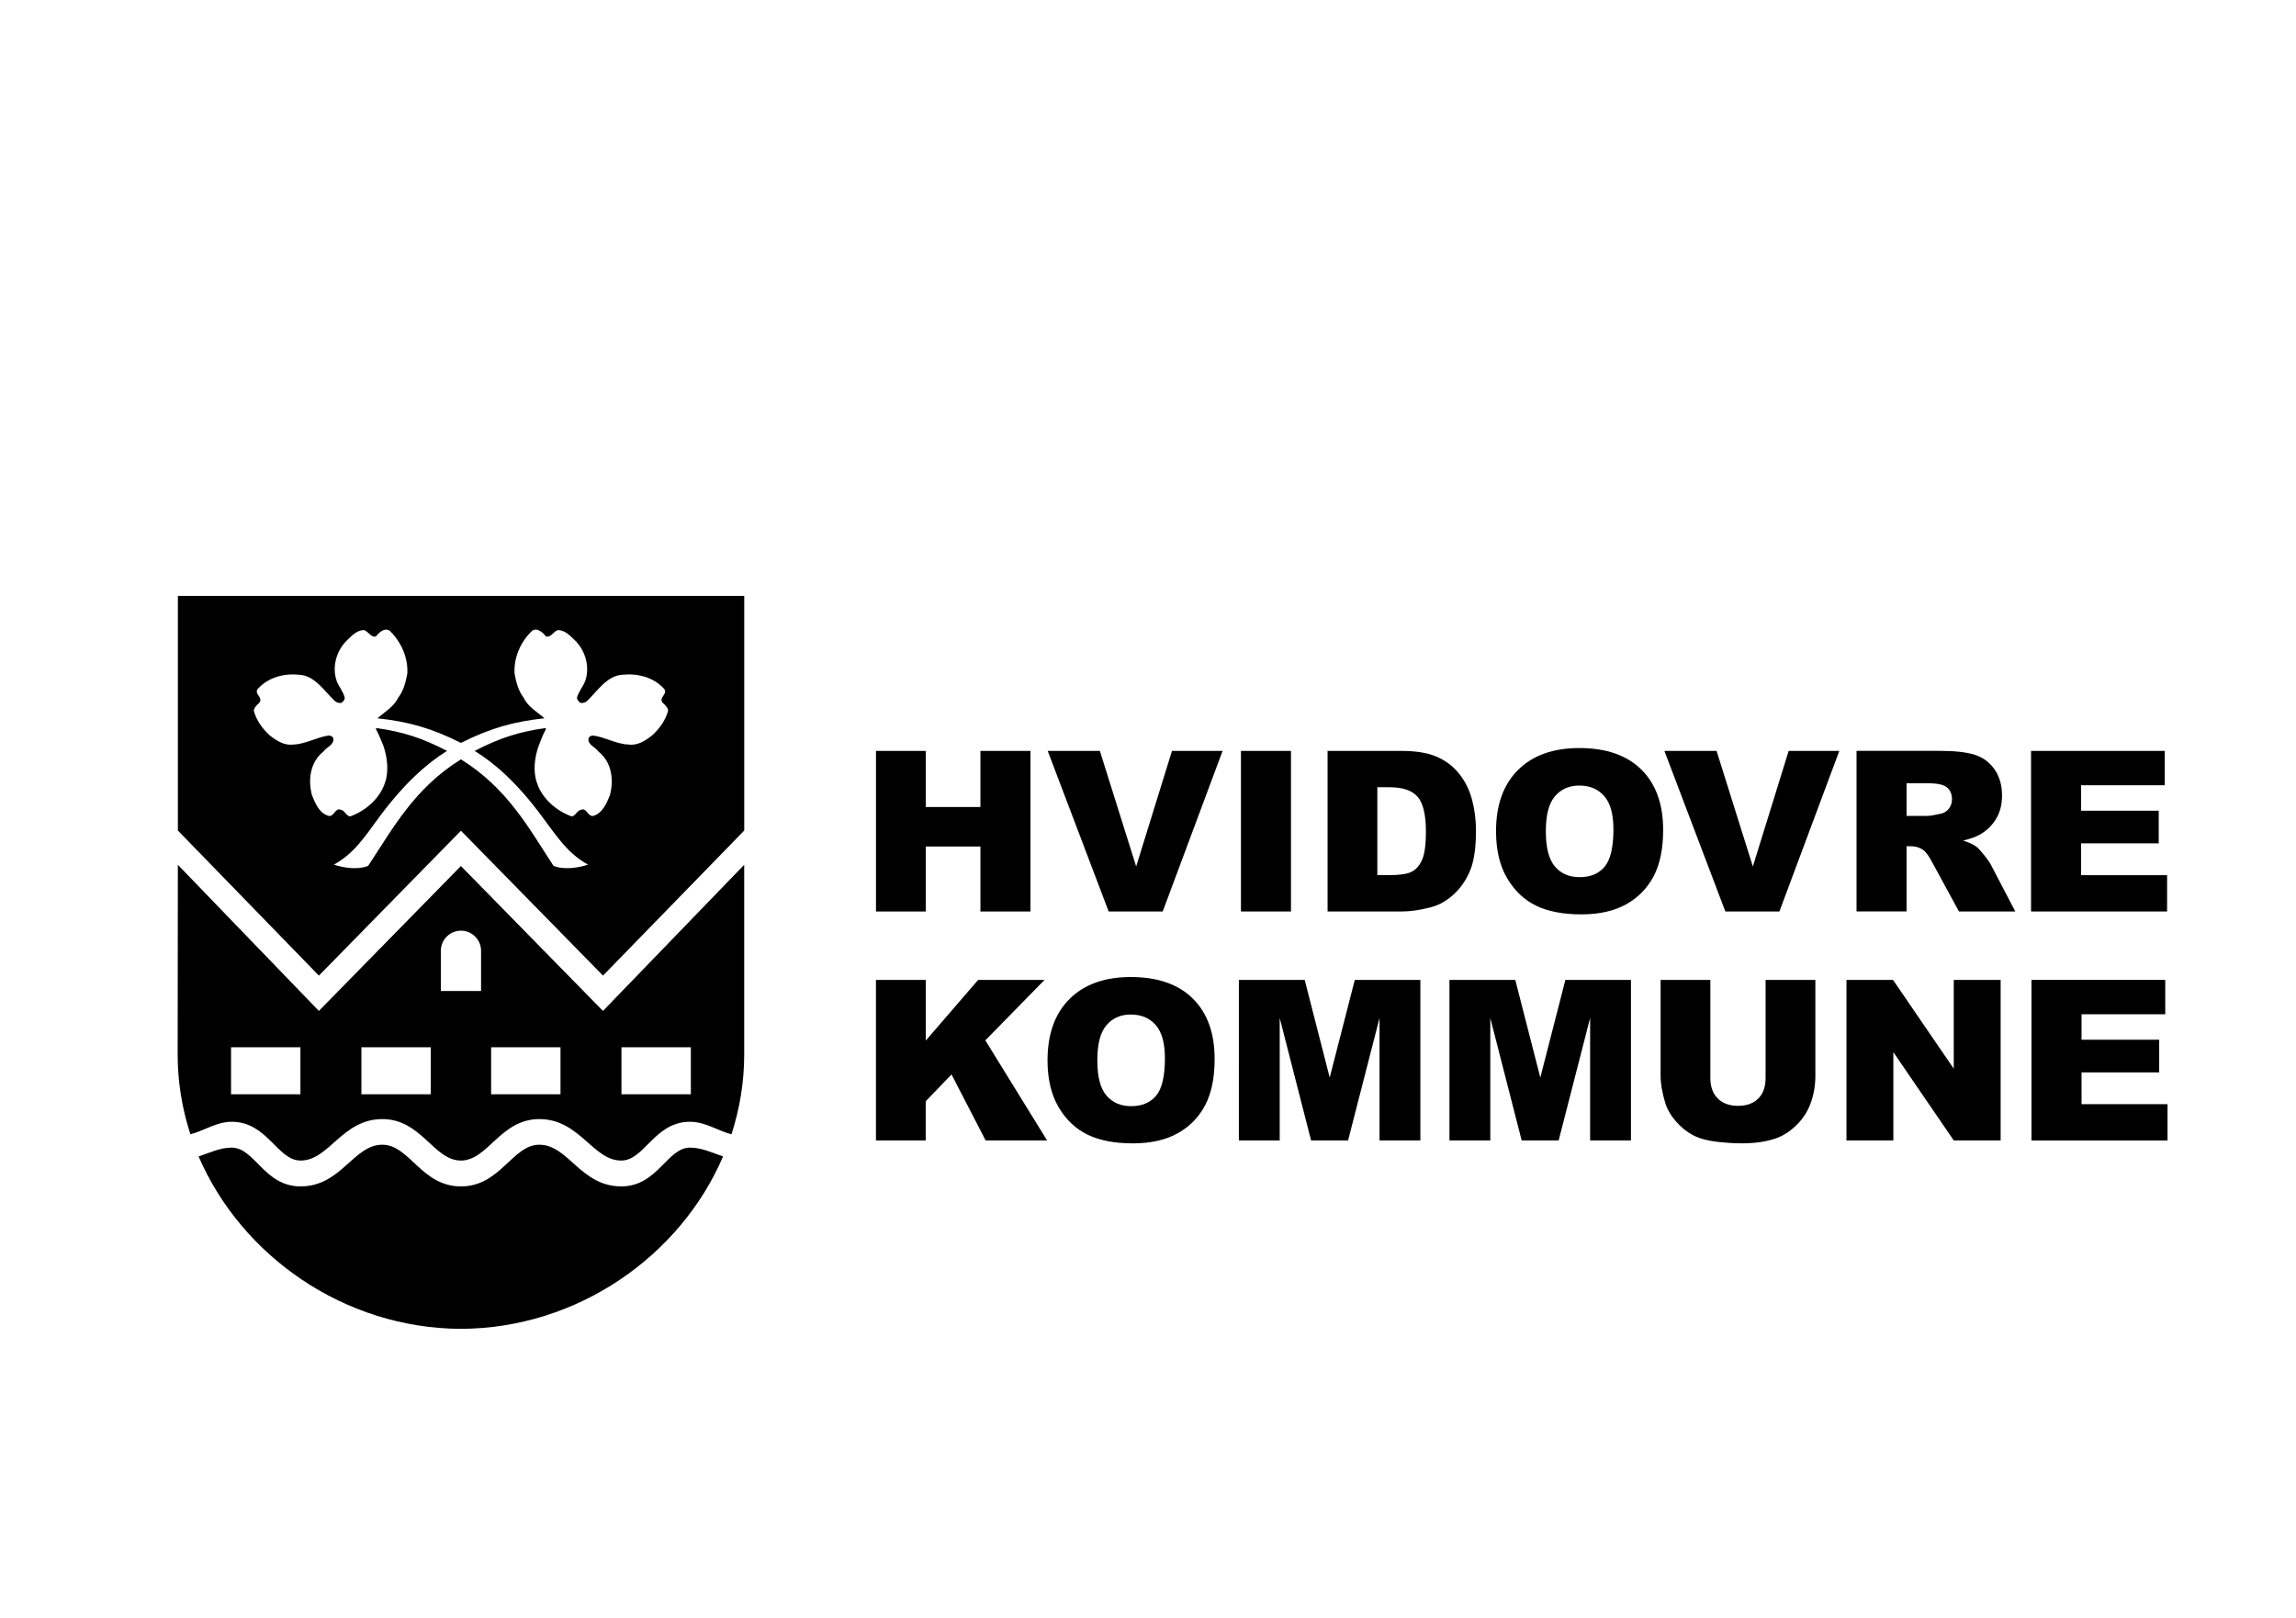 <?xml version="1.0" encoding="utf-8"?>
<!-- Generator: Adobe Illustrator 24.0.1, SVG Export Plug-In . SVG Version: 6.00 Build 0)  -->
<svg version="1.1" id="Lag_1" xmlns="http://www.w3.org/2000/svg" xmlns:xlink="http://www.w3.org/1999/xlink" x="0px" y="0px"
	 viewBox="0 0 840 592" style="enable-background:new 0 0 840 592;" xml:space="preserve">
<g>
	<g>
		<path d="M168.64,434.11c14.49,0,18.77-15.25,28.69-15.25c10.59,0,15.09,15.25,29.96,15.25c13.29,0,16.75-14.19,25.16-14.19
			c4.28,0,8.11,1.88,12.09,3.23c-15.62,36.42-53.24,62.93-95.9,63.08c-42.66-0.15-80.28-26.66-95.98-63.08
			c4.06-1.35,7.81-3.23,12.09-3.23c8.49,0,11.87,14.19,25.23,14.19c14.87,0,19.3-15.25,29.89-15.25
			C149.86,418.86,154.14,434.11,168.64,434.11z"/>
		<path d="M220.6,369.9l-51.97-53.02l-51.97,53.02l-51.59-53.47L65,385.9c0,10.06,1.65,19.9,4.66,29.14
			c4.96-1.28,9.61-4.58,15.09-4.58c13.14,0,16.67,14.19,25.23,14.19c10.44,0,15.17-15.17,29.89-15.17
			c14.34,0,18.78,15.17,28.76,15.17c9.91,0,14.42-15.17,28.69-15.17c14.79,0,19.53,15.17,29.96,15.17
			c8.56,0,12.09-14.19,25.16-14.19c5.55,0,10.21,3.3,15.17,4.58c3-9.24,4.66-19.08,4.66-29.14v-69.47L220.6,369.9z M109.91,400.39
			H84.53v-17.2h25.38V400.39z M157.6,400.39h-25.38v-17.2h25.38V400.39z M176,362.62h-7.36h-7.36V347.9c0-4.06,3.3-7.36,7.36-7.36
			s7.36,3.3,7.36,7.36V362.62z M205.06,400.39h-25.38v-17.2h25.38V400.39z M252.75,400.39h-25.38v-17.2h25.38V400.39z"/>
		<path d="M168.64,218.05H65.08v85.84l51.59,53.09l51.97-53.02l51.97,53.02l51.67-53.09v-85.84H168.64z M238.63,269.05
			c-2.4,1.88-5.26,3.83-8.64,3.38c-4.51-0.15-8.56-2.7-12.99-3.3c-0.68,0-1.35,0.3-1.65,0.9c-0.53,2.48,2.48,3.3,3.6,4.96
			c4.96,3.98,5.63,10.44,4.21,15.92c-1.2,3-2.78,6.76-6.23,7.66c-2.03,0.15-2.25-3.16-4.36-2.25c-1.35,0.07-2.1,2.4-3.45,2.4
			c-5.71-2.1-10.81-6.53-12.69-12.32c-1.5-4.21-0.83-9.46,0.68-13.59c0.75-2.03,1.58-4.13,2.7-6.16l-0.38-0.23
			c-9.23,1.28-16.75,3.61-25.76,8.34c7.51,4.66,15.62,11.79,24.71,24.11c5.71,7.73,9.54,13.52,16.75,17.5
			c-3.38,1.13-8.64,2.03-12.62,0.45c-8.79-13.37-16.67-28.31-33.87-38.97c-17.2,10.66-25.08,25.61-33.95,38.97
			c-3.9,1.58-9.16,0.68-12.54-0.45c7.21-3.98,11.04-9.76,16.67-17.5c9.16-12.32,17.27-19.45,24.71-24.11
			c-8.94-4.73-16.45-7.06-25.68-8.34l-0.38,0.23c1.13,2.03,1.88,4.13,2.78,6.16c1.43,4.13,2.1,9.39,0.6,13.59
			c-1.88,5.78-6.98,10.21-12.69,12.32c-1.43,0-2.1-2.33-3.45-2.4c-2.1-0.9-2.33,2.4-4.36,2.25c-3.53-0.9-5.03-4.66-6.23-7.66
			c-1.43-5.48-0.75-11.94,4.2-15.92c1.13-1.65,4.13-2.48,3.61-4.96c-0.3-0.6-1.05-0.9-1.65-0.9c-4.43,0.6-8.49,3.16-12.99,3.3
			c-3.38,0.45-6.23-1.5-8.64-3.38c-2.63-2.41-4.88-5.48-5.78-9.01c0-0.98,1.27-2.25,1.95-2.85c1.73-2.03-2.18-3.3-0.38-5.26
			c3.83-4.13,9.54-5.63,15.17-5.03c5.63,0.38,9.09,6.01,12.84,9.54c0.68,0.6,1.58,0.9,2.41,0.75c0.67-0.45,1.27-1.05,1.27-1.88
			c-0.52-2.25-2.1-3.98-2.93-6.08c-1.8-5.11-0.15-10.89,3.38-14.57c1.88-1.8,3.68-3.91,6.38-4.13c1.65,0.15,2.7,2.93,4.58,2.33
			c1.2-1.5,3.3-3.45,5.18-1.95c3.98,3.98,6.61,9.54,6.31,15.54c-0.6,3.16-1.35,6.23-3.3,8.79c-1.65,3.38-4.88,5.18-7.66,7.58
			c11.12,1.2,19.68,3.53,30.57,9.01c10.89-5.48,19.45-7.81,30.57-9.01c-2.78-2.4-6.08-4.2-7.66-7.58c-1.95-2.55-2.7-5.63-3.3-8.79
			c-0.3-6.01,2.25-11.57,6.31-15.54c1.8-1.5,3.98,0.45,5.18,1.95c1.88,0.6,2.93-2.18,4.58-2.33c2.7,0.23,4.51,2.33,6.38,4.13
			c3.53,3.68,5.18,9.46,3.38,14.57c-0.83,2.1-2.4,3.83-3,6.08c0.07,0.83,0.67,1.43,1.28,1.88c0.9,0.15,1.8-0.15,2.48-0.75
			c3.68-3.53,7.21-9.16,12.77-9.54c5.71-0.6,11.41,0.9,15.25,5.03c1.8,1.95-2.1,3.23-0.38,5.26c0.67,0.6,2.03,1.88,1.95,2.85
			C243.51,263.56,241.26,266.64,238.63,269.05z"/>
	</g>
	<g>
		<g>
			<path d="M320.48,274.76h18.21v20.53h20v-20.53h18.31v58.76h-18.31v-23.78h-20v23.78h-18.21V274.76z"/>
			<path d="M383.31,274.76h19.08l13.28,42.29l13.1-42.29h18.52l-21.91,58.76h-19.77L383.31,274.76z"/>
			<path d="M454,274.76h18.31v58.76H454V274.76z"/>
			<path d="M508.45,288.06c4.73,0,8.12,1.16,10.16,3.45c2.04,2.3,3.07,6.58,3.07,12.81c0,4.71-0.46,8.11-1.37,10.21
				c-0.91,2.1-2.18,3.57-3.79,4.42c-1.62,0.84-4.33,1.26-8.15,1.26h-4.47v-32.16H508.45z M485.69,333.52h27.09
				c3.25,0,6.87-0.53,10.86-1.6c2.93-0.78,5.67-2.33,8.22-4.67c2.55-2.34,4.54-5.24,5.98-8.69c1.43-3.46,2.15-8.33,2.15-14.61
				c0-4.01-0.49-7.8-1.45-11.39c-0.97-3.58-2.52-6.72-4.67-9.41c-2.15-2.7-4.86-4.77-8.15-6.22c-3.29-1.45-7.6-2.17-12.93-2.17
				h-27.09V333.52z"/>
			<path d="M568.89,291.34c2.23-2.6,5.19-3.9,8.88-3.9c3.85,0,6.89,1.28,9.13,3.84c2.25,2.56,3.38,6.61,3.38,12.15
				c0,6.59-1.08,11.16-3.23,13.71c-2.15,2.55-5.19,3.82-9.12,3.82c-3.82,0-6.84-1.3-9.05-3.9c-2.22-2.6-3.33-6.87-3.33-12.82
				C565.54,298.24,566.65,293.94,568.89,291.34z M551.4,321.36c2.71,4.58,6.25,7.93,10.6,10.04c4.36,2.11,9.87,3.17,16.53,3.17
				c6.54,0,12.01-1.23,16.4-3.67c4.38-2.45,7.74-5.87,10.06-10.28c2.32-4.4,3.48-10.04,3.48-16.92c0-9.48-2.65-16.84-7.96-22.1
				c-5.32-5.26-12.88-7.89-22.71-7.89c-9.57,0-17.05,2.67-22.42,8.02c-5.37,5.35-8.05,12.83-8.05,22.44
				C547.34,311.06,548.69,316.79,551.4,321.36z"/>
			<path d="M608.93,274.76h19.08l13.28,42.29l13.1-42.29h18.53L651,333.52h-19.77L608.93,274.76z"/>
			<path d="M697.52,286.61h8.01c3.33,0,5.6,0.5,6.8,1.52c1.21,1.02,1.81,2.47,1.81,4.36c0,1.28-0.38,2.42-1.15,3.41
				c-0.76,0.98-1.75,1.6-2.96,1.84c-2.39,0.53-4,0.8-4.83,0.8h-7.68V286.61z M697.52,333.52v-23.88h1.62c1.66,0,3.16,0.46,4.47,1.36
				c0.97,0.7,2.07,2.2,3.3,4.53l9.78,17.98h20.61l-8.89-17.02c-0.43-0.87-1.28-2.09-2.55-3.67c-1.28-1.58-2.24-2.62-2.91-3.1
				c-1-0.72-2.58-1.45-4.74-2.17c2.71-0.61,4.84-1.39,6.4-2.32c2.44-1.47,4.36-3.38,5.75-5.75c1.4-2.36,2.09-5.17,2.09-8.43
				c0-3.74-0.91-6.9-2.73-9.51c-1.82-2.6-4.22-4.38-7.2-5.35c-2.98-0.96-7.29-1.45-12.91-1.45h-30.39v58.76H697.52z"/>
			<path d="M743.06,274.76h48.93v12.57h-30.62v9.32h28.41v11.94h-28.41v11.63h31.47v13.3h-49.77V274.76z"/>
		</g>
		<g>
			<path d="M320.48,358.55h18.21v22.21l19.17-22.21h24.29l-21.66,22.12l22.6,36.63h-22.49l-12.48-24.16l-9.44,9.8v14.36h-18.21
				V358.55z"/>
			<path d="M404.8,375.13c2.24-2.6,5.19-3.91,8.88-3.91c3.85,0,6.89,1.28,9.14,3.84c2.24,2.56,3.37,6.61,3.37,12.16
				c0,6.59-1.08,11.16-3.23,13.71c-2.15,2.55-5.2,3.82-9.12,3.82c-3.82,0-6.83-1.3-9.05-3.9c-2.22-2.6-3.33-6.87-3.33-12.82
				C401.45,382.02,402.57,377.73,404.8,375.13z M387.31,405.15c2.71,4.58,6.25,7.92,10.61,10.04c4.36,2.11,9.87,3.17,16.52,3.17
				c6.55,0,12.01-1.23,16.4-3.67c4.39-2.45,7.74-5.87,10.06-10.28c2.32-4.41,3.48-10.04,3.48-16.92c0-9.47-2.66-16.84-7.97-22.1
				c-5.31-5.26-12.88-7.89-22.71-7.89c-9.57,0-17.05,2.68-22.41,8.03c-5.37,5.36-8.05,12.84-8.05,22.45
				C383.25,394.85,384.6,400.57,387.31,405.15z"/>
			<path d="M453.25,358.55h24.08l9.15,35.74l9.18-35.74h23.99v58.75h-14.94v-44.82l-11.51,44.82h-13.53l-11.48-44.82v44.82h-14.94
				V358.55z"/>
			<path d="M530.29,358.55h24.08l9.16,35.74l9.17-35.74h23.99v58.75h-14.94v-44.82l-11.51,44.82h-13.53l-11.48-44.82v44.82h-14.94
				V358.55z"/>
			<path d="M645.95,358.55h18.21v35.03c0,3.48-0.54,6.75-1.64,9.84c-1.08,3.09-2.8,5.79-5.11,8.1c-2.33,2.31-4.76,3.93-7.32,4.87
				c-3.54,1.31-7.8,1.96-12.77,1.96c-2.88,0-6.01-0.2-9.41-0.6c-3.4-0.4-6.24-1.19-8.52-2.39c-2.28-1.19-4.37-2.88-6.27-5.07
				c-1.9-2.19-3.19-4.45-3.89-6.77c-1.13-3.74-1.69-7.05-1.69-9.94v-35.03h18.2v35.86c0,3.21,0.9,5.71,2.69,7.51
				c1.79,1.81,4.27,2.71,7.44,2.71c3.14,0,5.61-0.89,7.4-2.67c1.78-1.77,2.68-4.29,2.68-7.55V358.55z"/>
			<path d="M675.54,358.55h17.03l22.22,32.49v-32.49h17.15v58.75h-17.15l-22.1-32.31v32.31h-17.15V358.55z"/>
			<path d="M743.23,358.55h48.93v12.57h-30.62v9.32h28.41v11.95h-28.41v11.63H793v13.29h-49.77V358.55z"/>
		</g>
	</g>
</g>
</svg>
